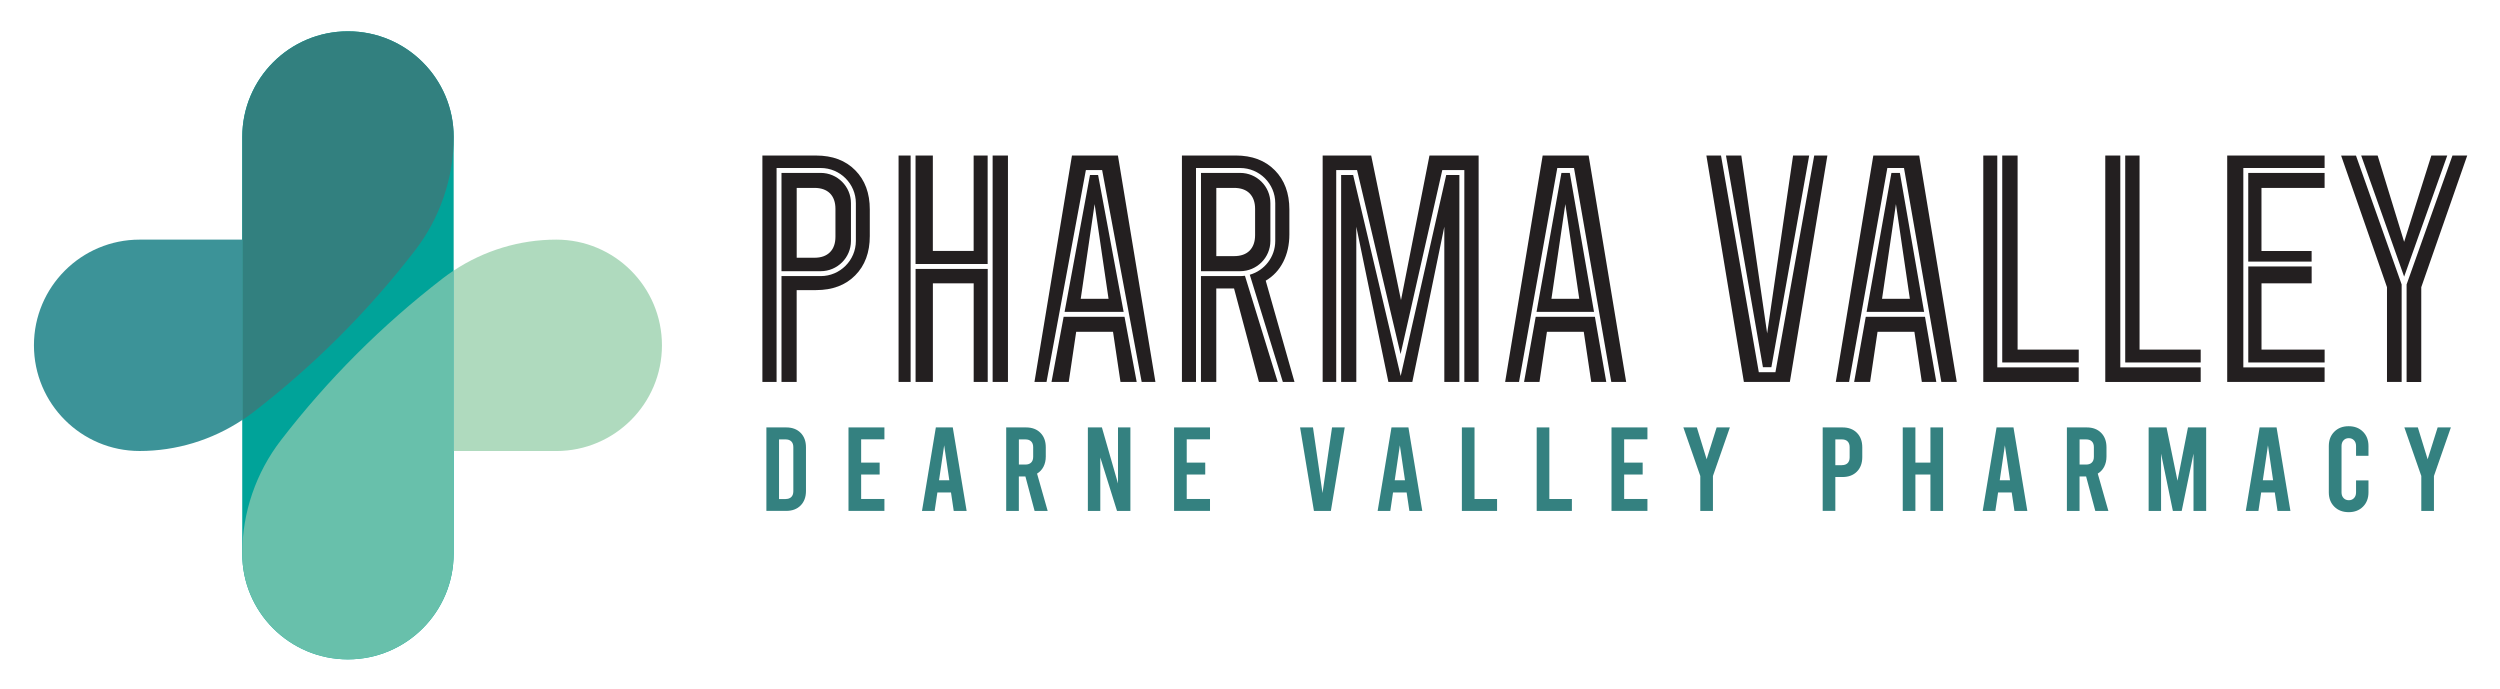 <?xml version="1.0" encoding="utf-8"?><svg version="1.1" xmlns="http://www.w3.org/2000/svg" xmlns:xlink="http://www.w3.org/1999/xlink" x="0px" y="0px" viewBox="0 0 682 188" style="enable-background:new 0 0 682 188;" xml:space="preserve">
	<g>
		<g style="fill:#231F20">
			<path class="st0" d="M223.89,47.17h-10.7v26.81h10.7c4.54,0,8.25-3.7,8.25-8.25V55.42C232.14,50.87,228.43,47.17,223.89,47.17z
				 M227.92,64.58c0,1.83-0.5,3.24-1.49,4.23c-1.01,1.01-2.42,1.51-4.23,1.51h-4.86V51.26h4.86c1.81,0,3.22,0.5,4.23,1.49
				c0.99,1.01,1.49,2.42,1.49,4.23V64.58z M223.89,47.17h-10.7v26.81h10.7c4.54,0,8.25-3.7,8.25-8.25V55.42
				C232.14,50.87,228.43,47.17,223.89,47.17z M227.92,64.58c0,1.83-0.5,3.24-1.49,4.23c-1.01,1.01-2.42,1.51-4.23,1.51h-4.86V51.26
				h4.86c1.81,0,3.22,0.5,4.23,1.49c0.99,1.01,1.49,2.42,1.49,4.23V64.58z M223.89,47.17h-10.7v26.81h10.7
				c4.54,0,8.25-3.7,8.25-8.25V55.42C232.14,50.87,228.43,47.17,223.89,47.17z M227.92,64.58c0,1.83-0.5,3.24-1.49,4.23
				c-1.01,1.01-2.42,1.51-4.23,1.51h-4.86V51.26h4.86c1.81,0,3.22,0.5,4.23,1.49c0.99,1.01,1.49,2.42,1.49,4.23V64.58z
				 M223.89,47.17h-10.7v26.81h10.7c4.54,0,8.25-3.7,8.25-8.25V55.42C232.14,50.87,228.43,47.17,223.89,47.17z M227.92,64.58
				c0,1.83-0.5,3.24-1.49,4.23c-1.01,1.01-2.42,1.51-4.23,1.51h-4.86V51.26h4.86c1.81,0,3.22,0.5,4.23,1.49
				c0.99,1.01,1.49,2.42,1.49,4.23V64.58z M223.89,47.17h-10.7v26.81h10.7c4.54,0,8.25-3.7,8.25-8.25V55.42
				C232.14,50.87,228.43,47.17,223.89,47.17z M227.92,64.58c0,1.83-0.5,3.24-1.49,4.23c-1.01,1.01-2.42,1.51-4.23,1.51h-4.86V51.26
				h4.86c1.81,0,3.22,0.5,4.23,1.49c0.99,1.01,1.49,2.42,1.49,4.23V64.58z M223.89,47.17h-10.7v26.81h10.7
				c4.54,0,8.25-3.7,8.25-8.25V55.42C232.14,50.87,228.43,47.17,223.89,47.17z M227.92,64.58c0,1.83-0.5,3.24-1.49,4.23
				c-1.01,1.01-2.42,1.51-4.23,1.51h-4.86V51.26h4.86c1.81,0,3.22,0.5,4.23,1.49c0.99,1.01,1.49,2.42,1.49,4.23V64.58z
				 M233.31,46.45c-2.65-2.69-6.21-4.02-10.68-4.02h-14.65v61.77h3.87V45.83h12.04c5.28,0,9.59,4.3,9.59,9.59v10.31
				c0,5.29-4.31,9.59-9.59,9.59h-10.7v28.88h4.14V79.14h5.29c4.47,0,8.04-1.34,10.68-4.02c2.65-2.67,3.98-6.25,3.98-10.72v-7.23
				C237.29,52.7,235.96,49.12,233.31,46.45z M232.14,65.73V55.42c0-4.56-3.71-8.25-8.25-8.25h-10.7v26.81h10.7
				C228.43,73.98,232.14,70.29,232.14,65.73z M217.33,70.31V51.26h4.86c1.81,0,3.22,0.5,4.23,1.49c0.99,1.01,1.49,2.42,1.49,4.23
				v7.59c0,1.83-0.5,3.24-1.49,4.23c-1.01,1.01-2.42,1.51-4.23,1.51H217.33z M223.89,47.17h-10.7v26.81h10.7
				c4.54,0,8.25-3.7,8.25-8.25V55.42C232.14,50.87,228.43,47.17,223.89,47.17z M227.92,64.58c0,1.83-0.5,3.24-1.49,4.23
				c-1.01,1.01-2.42,1.51-4.23,1.51h-4.86V51.26h4.86c1.81,0,3.22,0.5,4.23,1.49c0.99,1.01,1.49,2.42,1.49,4.23V64.58z
				 M223.89,47.17h-10.7v26.81h10.7c4.54,0,8.25-3.7,8.25-8.25V55.42C232.14,50.87,228.43,47.17,223.89,47.17z M227.92,64.58
				c0,1.83-0.5,3.24-1.49,4.23c-1.01,1.01-2.42,1.51-4.23,1.51h-4.86V51.26h4.86c1.81,0,3.22,0.5,4.23,1.49
				c0.99,1.01,1.49,2.42,1.49,4.23V64.58z M223.89,47.17h-10.7v26.81h10.7c4.54,0,8.25-3.7,8.25-8.25V55.42
				C232.14,50.87,228.43,47.17,223.89,47.17z M227.92,64.58c0,1.83-0.5,3.24-1.49,4.23c-1.01,1.01-2.42,1.51-4.23,1.51h-4.86V51.26
				h4.86c1.81,0,3.22,0.5,4.23,1.49c0.99,1.01,1.49,2.42,1.49,4.23V64.58z M223.89,47.17h-10.7v26.81h10.7
				c4.54,0,8.25-3.7,8.25-8.25V55.42C232.14,50.87,228.43,47.17,223.89,47.17z M227.92,64.58c0,1.83-0.5,3.24-1.49,4.23
				c-1.01,1.01-2.42,1.51-4.23,1.51h-4.86V51.26h4.86c1.81,0,3.22,0.5,4.23,1.49c0.99,1.01,1.49,2.42,1.49,4.23V64.58z
				 M223.89,47.17h-10.7v26.81h10.7c4.54,0,8.25-3.7,8.25-8.25V55.42C232.14,50.87,228.43,47.17,223.89,47.17z M227.92,64.58
				c0,1.83-0.5,3.24-1.49,4.23c-1.01,1.01-2.42,1.51-4.23,1.51h-4.86V51.26h4.86c1.81,0,3.22,0.5,4.23,1.49
				c0.99,1.01,1.49,2.42,1.49,4.23V64.58z"/>
			<path class="st0" d="M270.79,42.43v61.77h4.18V42.43H270.79z M249.77,73.36v30.84h4.72V77.29h11.13v26.91h3.83V73.36H249.77z
				 M265.61,42.43v26.03h-11.13V42.43h-4.72v29.59h19.67V42.43H265.61z M245.13,42.43v61.77h3.29V42.43H245.13z"/>
			<path class="st0" d="M299.55,47.74h-2.2l-6.93,37.34h16.11L299.55,47.74z M298.61,55.67l3.8,25.85h-7.59L298.61,55.67z
				 M306.77,86.42h-16.61l-3.31,17.78h4.7l2.03-13.68h10.05l2.04,13.68h4.42L306.77,86.42z M299.55,47.74h-2.2l-6.93,37.34h16.11
				L299.55,47.74z M298.61,55.67l3.8,25.85h-7.59L298.61,55.67z M299.55,47.74h-2.2l-6.93,37.34h16.11L299.55,47.74z M298.61,55.67
				l3.8,25.85h-7.59L298.61,55.67z M299.55,47.74h-2.2l-6.93,37.34h16.11L299.55,47.74z M298.61,55.67l3.8,25.85h-7.59L298.61,55.67
				z M299.55,47.74h-2.2l-6.93,37.34h16.11L299.55,47.74z M298.61,55.67l3.8,25.85h-7.59L298.61,55.67z M304.97,42.43h-12.54
				l-10.23,61.77h3.29l10.74-57.81h4.43l10.79,57.81h3.75L304.97,42.43z M297.35,47.74l-6.93,37.34h16.11l-6.97-37.34H297.35z
				 M294.82,81.52l3.79-25.85l3.8,25.85H294.82z M299.55,47.74h-2.2l-6.93,37.34h16.11L299.55,47.74z M298.61,55.67l3.8,25.85h-7.59
				L298.61,55.67z M299.55,47.74h-2.2l-6.93,37.34h16.11L299.55,47.74z M298.61,55.67l3.8,25.85h-7.59L298.61,55.67z M299.55,47.74
				h-2.2l-6.93,37.34h16.11L299.55,47.74z M298.61,55.67l3.8,25.85h-7.59L298.61,55.67z M299.55,47.74h-2.2l-6.93,37.34h16.11
				L299.55,47.74z M298.61,55.67l3.8,25.85h-7.59L298.61,55.67z"/>
			<path class="st0" d="M338.31,47.17h-10.68v26.81h10.68c4.55,0,8.25-3.7,8.25-8.25V55.42C346.56,50.87,342.86,47.17,338.31,47.17z
				 M342.39,64.13c0,1.83-0.51,3.24-1.5,4.25c-0.99,0.99-2.42,1.49-4.23,1.49h-4.85V51.26h4.85c1.81,0,3.24,0.5,4.23,1.49
				c0.99,1.01,1.5,2.42,1.5,4.23V64.13z M338.31,47.17h-10.68v26.81h10.68c4.55,0,8.25-3.7,8.25-8.25V55.42
				C346.56,50.87,342.86,47.17,338.31,47.17z M342.39,64.13c0,1.83-0.51,3.24-1.5,4.25c-0.99,0.99-2.42,1.49-4.23,1.49h-4.85V51.26
				h4.85c1.81,0,3.24,0.5,4.23,1.49c0.99,1.01,1.5,2.42,1.5,4.23V64.13z M338.31,47.17h-10.68v26.81h10.68
				c4.55,0,8.25-3.7,8.25-8.25V55.42C346.56,50.87,342.86,47.17,338.31,47.17z M342.39,64.13c0,1.83-0.51,3.24-1.5,4.25
				c-0.99,0.99-2.42,1.49-4.23,1.49h-4.85V51.26h4.85c1.81,0,3.24,0.5,4.23,1.49c0.99,1.01,1.5,2.42,1.5,4.23V64.13z M338.31,47.17
				h-10.68v26.81h10.68c4.55,0,8.25-3.7,8.25-8.25V55.42C346.56,50.87,342.86,47.17,338.31,47.17z M342.39,64.13
				c0,1.83-0.51,3.24-1.5,4.25c-0.99,0.99-2.42,1.49-4.23,1.49h-4.85V51.26h4.85c1.81,0,3.24,0.5,4.23,1.49
				c0.99,1.01,1.5,2.42,1.5,4.23V64.13z M345.29,76.57c2.07-1.22,3.66-2.93,4.77-5.11c1.11-2.18,1.68-4.69,1.68-7.51v-6.79
				c0-4.47-1.33-8.05-3.98-10.72c-2.65-2.69-6.21-4.02-10.67-4.02h-14.66v61.77h3.84V45.83h12.03c5.29,0,9.59,4.3,9.59,9.59v10.31
				c0,4.38-2.94,8.08-6.95,9.22l9.02,29.25h3.18L345.29,76.57z M346.56,65.73V55.42c0-4.56-3.7-8.25-8.25-8.25h-10.68v26.81h10.68
				C342.86,73.98,346.56,70.29,346.56,65.73z M342.39,64.13c0,1.83-0.51,3.24-1.5,4.25c-0.99,0.99-2.42,1.49-4.23,1.49h-4.85V51.26
				h4.85c1.81,0,3.24,0.5,4.23,1.49c0.99,1.01,1.5,2.42,1.5,4.23V64.13z M338.31,47.17h-10.68v26.81h10.68
				c4.55,0,8.25-3.7,8.25-8.25V55.42C346.56,50.87,342.86,47.17,338.31,47.17z M342.39,64.13c0,1.83-0.51,3.24-1.5,4.25
				c-0.99,0.99-2.42,1.49-4.23,1.49h-4.85V51.26h4.85c1.81,0,3.24,0.5,4.23,1.49c0.99,1.01,1.5,2.42,1.5,4.23V64.13z M338.31,47.17
				h-10.68v26.81h10.68c4.55,0,8.25-3.7,8.25-8.25V55.42C346.56,50.87,342.86,47.17,338.31,47.17z M342.39,64.13
				c0,1.83-0.51,3.24-1.5,4.25c-0.99,0.99-2.42,1.49-4.23,1.49h-4.85V51.26h4.85c1.81,0,3.24,0.5,4.23,1.49
				c0.99,1.01,1.5,2.42,1.5,4.23V64.13z M338.31,47.17h-10.68v26.81h10.68c4.55,0,8.25-3.7,8.25-8.25V55.42
				C346.56,50.87,342.86,47.17,338.31,47.17z M342.39,64.13c0,1.83-0.51,3.24-1.5,4.25c-0.99,0.99-2.42,1.49-4.23,1.49h-4.85V51.26
				h4.85c1.81,0,3.24,0.5,4.23,1.49c0.99,1.01,1.5,2.42,1.5,4.23V64.13z M339.62,75.23c-0.43,0.05-0.86,0.09-1.32,0.09h-10.68v28.88
				h4.18V78.7h4.85l6.79,25.5h5.12L339.62,75.23z M338.31,47.17h-10.68v26.81h10.68c4.55,0,8.25-3.7,8.25-8.25V55.42
				C346.56,50.87,342.86,47.17,338.31,47.17z M342.39,64.13c0,1.83-0.51,3.24-1.5,4.25c-0.99,0.99-2.42,1.49-4.23,1.49h-4.85V51.26
				h4.85c1.81,0,3.24,0.5,4.23,1.49c0.99,1.01,1.5,2.42,1.5,4.23V64.13z"/>
			<path class="st0" d="M394.53,47.74l-12.42,54.84l-12.97-54.84h-3.28v56.46h4.14V61.85l8.75,42.35h6.53l8.73-42.35v42.35h4.11
				V47.74H394.53z M389.96,42.43l-7.77,39.45l-8.13-39.45h-13.24v61.77h3.7V46.39h5.68l11.88,50.21l11.38-50.21h6.01v57.81h3.9
				V42.43H389.96z"/>
			<path class="st0" d="M428.24,47.17h-2.28l-6.79,37.91h15.68L428.24,47.17z M427.02,55.67l3.8,25.85h-7.59L427.02,55.67z
				 M428.24,47.17h-2.28l-6.79,37.91h15.68L428.24,47.17z M427.02,55.67l3.8,25.85h-7.59L427.02,55.67z M428.24,47.17h-2.28
				l-6.79,37.91h15.68L428.24,47.17z M427.02,55.67l3.8,25.85h-7.59L427.02,55.67z M433.38,42.43h-12.54L410.6,104.2h3.79
				l10.44-58.37h4.56l10.17,58.37h4.06L433.38,42.43z M425.96,47.17l-6.79,37.91h15.68l-6.61-37.91H425.96z M423.23,81.52
				l3.79-25.85l3.8,25.85H423.23z M428.24,47.17h-2.28l-6.79,37.91h15.68L428.24,47.17z M427.02,55.67l3.8,25.85h-7.59L427.02,55.67
				z M428.24,47.17h-2.28l-6.79,37.91h15.68L428.24,47.17z M427.02,55.67l3.8,25.85h-7.59L427.02,55.67z M435.09,86.42h-16.15
				l-3.18,17.78h4.21l2.03-13.68h10.05l2.04,13.68h4.1L435.09,86.42z M428.24,47.17h-2.28l-6.79,37.91h15.68L428.24,47.17z
				 M427.02,55.67l3.8,25.85h-7.59L427.02,55.67z"/>
			<path class="st0" d="M489.15,42.43l-7.07,48.53l-7.05-48.53h-4.18l10.08,57.75h2.3l10.32-57.75H489.15z M494.92,42.43
				l-10.58,59.1h-4.54l-10.31-59.1h-3.99l10.23,61.77h12.54l10.24-61.77H494.92z"/>
			<path class="st0" d="M518.28,47.17h-2.3l-6.77,37.91h15.68L518.28,47.17z M517.21,55.67l3.8,25.85h-7.59L517.21,55.67z
				 M518.28,47.17h-2.3l-6.77,37.91h15.68L518.28,47.17z M517.21,55.67l3.8,25.85h-7.59L517.21,55.67z M523.56,42.43h-12.52
				L500.8,104.2h3.63l10.44-58.37h4.54l10.19,58.37h4.21L523.56,42.43z M515.99,47.17l-6.77,37.91h15.68l-6.61-37.91H515.99z
				 M513.42,81.52l3.79-25.85l3.8,25.85H513.42z M518.28,47.17h-2.3l-6.77,37.91h15.68L518.28,47.17z M517.21,55.67l3.8,25.85h-7.59
				L517.21,55.67z M525.14,86.42h-16.16l-3.17,17.78h4.35l2.03-13.68h10.06l2.03,13.68h3.95L525.14,86.42z M518.28,47.17h-2.3
				l-6.77,37.91h15.68L518.28,47.17z M517.21,55.67l3.8,25.85h-7.59L517.21,55.67z"/>
			<path class="st0" d="M550.4,95.37V42.43h-4.19v56.45h20.87v-3.51H550.4z M544.86,100.22V42.43h-3.82v61.77h26.03v-3.98H544.86z"
				/>
			<path class="st0" d="M578.42,100.22V42.43h-4.1v61.77h26.03v-3.98H578.42z M583.67,95.37V42.43h-3.91v56.45h20.59v-3.51H583.67z"
				/>
			<path class="st0" d="M634.15,51.26v-4.08h-20.83v24.19h17.29v-2.9h-13.68v-17.2H634.15z M616.94,95.37V77.29h13.68V72.7h-17.29
				v26.18h20.83v-3.51H616.94z M634.15,45.83v-3.4h-26.57v61.77h26.57v-3.98h-22.17V45.83H634.15z"/>
			<path class="st0" d="M669.03,42.43L656.52,77.6v26.61h4V78.35l12.54-35.92H669.03z M663.27,42.43l-7.42,23.55l-7.23-23.55h-4.49
				l11.72,33.04l11.76-33.04H663.27z M638.65,42.43l12.52,35.92v25.85h4V77.6l-12.46-35.16H638.65z"/>
		</g>
		<g style="fill:#348180">
			<path class="st1" d="M209.07,116.6h5.4c1.65,0,2.96,0.49,3.94,1.48c0.98,0.99,1.46,2.31,1.46,3.95v11.91
				c0,1.65-0.49,2.97-1.46,3.95c-0.98,0.99-2.29,1.48-3.94,1.48h-5.4V116.6z M214.31,136.13c0.67,0,1.19-0.18,1.56-0.55
				c0.37-0.37,0.55-0.89,0.55-1.56v-12.04c0-0.67-0.18-1.19-0.55-1.56c-0.37-0.37-0.89-0.55-1.56-0.55h-1.79v16.27H214.31z"/>
			<path class="st1" d="M231.47,116.6h9.8v3.25h-6.35v6.35h5.05v3.25h-5.05v6.67h6.35v3.25h-9.8V116.6z"/>
			<path class="st1" d="M259.43,134.34h-3.71l-0.75,5.04h-3.45l3.78-22.78h4.62l3.78,22.78h-3.52L259.43,134.34z M258.97,131.02
				l-1.4-9.54l-1.4,9.54H258.97z"/>
			<path class="st1" d="M282.24,139.39l-2.51-9.41h-1.79v9.41h-3.45V116.6h5.4c1.65,0,2.96,0.49,3.94,1.48
				c0.98,0.99,1.46,2.31,1.46,3.95v2.51c0,1.04-0.21,1.96-0.62,2.77c-0.41,0.8-1,1.43-1.76,1.89l2.9,10.19H282.24z M277.95,126.73
				h1.79c0.67,0,1.19-0.18,1.56-0.55c0.37-0.37,0.55-0.89,0.55-1.56v-2.64c0-0.67-0.18-1.19-0.55-1.56
				c-0.37-0.37-0.89-0.55-1.56-0.55h-1.79V126.73z"/>
			<path class="st1" d="M296.79,116.6h3.81l4.39,15.3v-15.3h3.38v22.78h-3.65l-4.56-14.58v14.58h-3.39V116.6z"/>
			<path class="st1" d="M320.29,116.6h9.8v3.25h-6.35v6.35h5.05v3.25h-5.05v6.67h6.35v3.25h-9.8V116.6z"/>
			<path class="st1" d="M366.84,116.6l-3.78,22.78h-4.62l-3.78-22.78h3.52l2.6,17.9l2.6-17.9H366.84z"/>
			<path class="st1" d="M383.73,134.34h-3.71l-0.75,5.04h-3.45l3.78-22.78h4.62l3.78,22.78h-3.52L383.73,134.34z M383.28,131.02
				l-1.4-9.54l-1.4,9.54H383.28z"/>
			<path class="st1" d="M398.8,116.6h3.45v19.53h6.15v3.25h-9.6V116.6z"/>
			<path class="st1" d="M419.21,116.6h3.45v19.53h6.15v3.25h-9.6V116.6z"/>
			<path class="st1" d="M439.62,116.6h9.8v3.25h-6.35v6.35h5.05v3.25h-5.05v6.67h6.35v3.25h-9.8V116.6z"/>
			<path class="st1" d="M471.91,116.6l-4.62,13.25v9.54h-3.45v-9.54l-4.62-13.25h3.68l2.67,8.69l2.73-8.69H471.91z"/>
			<path class="st1" d="M497.23,116.6h5.4c1.65,0,2.96,0.49,3.94,1.48c0.98,0.99,1.46,2.31,1.46,3.95v2.67
				c0,1.65-0.49,2.97-1.46,3.95c-0.98,0.99-2.29,1.48-3.94,1.48h-1.95v9.24h-3.45V116.6z M502.47,126.89c0.67,0,1.19-0.18,1.56-0.55
				c0.37-0.37,0.55-0.89,0.55-1.56v-2.8c0-0.67-0.18-1.19-0.55-1.56c-0.37-0.37-0.89-0.55-1.56-0.55h-1.79v7.03H502.47z"/>
			<path class="st1" d="M519.07,139.39V116.6h3.45v9.6h4.1v-9.6h3.45v22.78h-3.45v-9.93h-4.1v9.93H519.07z"/>
			<path class="st1" d="M548.79,134.34h-3.71l-0.75,5.04h-3.45l3.78-22.78h4.62l3.78,22.78h-3.52L548.79,134.34z M548.33,131.02
				l-1.4-9.54l-1.4,9.54H548.33z"/>
			<path class="st1" d="M571.6,139.39l-2.51-9.41h-1.79v9.41h-3.45V116.6h5.4c1.65,0,2.96,0.49,3.94,1.48
				c0.98,0.99,1.46,2.31,1.46,3.95v2.51c0,1.04-0.21,1.96-0.62,2.77c-0.41,0.8-1,1.43-1.76,1.89l2.9,10.19H571.6z M567.31,126.73
				h1.79c0.67,0,1.19-0.18,1.56-0.55c0.37-0.37,0.55-0.89,0.55-1.56v-2.64c0-0.67-0.18-1.19-0.55-1.56
				c-0.37-0.37-0.89-0.55-1.56-0.55h-1.79V126.73z"/>
			<path class="st1" d="M601.84,116.6v22.78h-3.45v-15.62l-3.22,15.62h-2.41l-3.22-15.62v15.62h-3.39V116.6h4.88l2.99,14.55
				l2.86-14.55H601.84z"/>
			<path class="st1" d="M620.56,134.34h-3.71l-0.75,5.04h-3.45l3.78-22.78h4.62l3.78,22.78h-3.52L620.56,134.34z M620.1,131.02
				l-1.4-9.54l-1.4,9.54H620.1z"/>
			<path class="st1" d="M636.8,138.22c-1-1-1.5-2.3-1.5-3.91v-12.63c0-1.61,0.5-2.91,1.5-3.91c1-1,2.3-1.5,3.91-1.5
				c1.61,0,2.91,0.5,3.91,1.5c1,1,1.5,2.3,1.5,3.91v2.67h-3.39v-2.67c0-0.65-0.18-1.17-0.55-1.56c-0.37-0.39-0.85-0.59-1.43-0.59
				c-0.59,0-1.06,0.19-1.43,0.59c-0.37,0.39-0.55,0.91-0.55,1.56v12.63c0,0.65,0.18,1.17,0.55,1.56c0.37,0.39,0.85,0.59,1.43,0.59
				c0.59,0,1.06-0.19,1.43-0.59c0.37-0.39,0.55-0.91,0.55-1.56v-3.25h3.39v3.25c0,1.61-0.5,2.91-1.5,3.91c-1,1-2.3,1.5-3.91,1.5
				C639.1,139.71,637.8,139.22,636.8,138.22z"/>
			<path class="st1" d="M668.6,116.6l-4.62,13.25v9.54h-3.45v-9.54l-4.62-13.25h3.68l2.67,8.69l2.73-8.69H668.6z"/>
		</g>
		<g>
			<path class="st2" fill="#00A399" d="M94.92,8.54c-15.93,0-28.84,12.91-28.84,28.84v113.65c0,15.93,12.91,28.84,28.84,28.84
				c15.93,0,28.84-12.91,28.84-28.84V37.38C123.76,21.45,110.85,8.54,94.92,8.54"/>
		</g>
		<g>
			<path class="st3" fill="#AFDABE" d="M151.75,65.37L151.75,65.37c-9.98,0-19.71,2.97-27.99,8.45v49.22h27.99c15.92,0,28.83-12.91,28.83-28.83
				C180.58,78.28,167.67,65.37,151.75,65.37"/>
		</g>
		<g>
			<path class="st4" fill="#68C0AB" d="M120.75,75.97c-16.59,12.8-31.28,27.49-44.08,44.08c-6.85,8.88-10.59,19.78-10.59,31
				c0,15.92,12.91,28.83,28.83,28.83h0.01c15.92,0,28.83-12.91,28.83-28.83v-28V73.82C122.74,74.5,121.73,75.21,120.75,75.97"/>
		</g>
		<g>
			<path class="st5" fill="#32807F" d="M69.1,112.45c16.59-12.8,31.28-27.49,44.08-44.08c6.85-8.88,10.59-19.78,10.59-31
				c0-15.92-12.91-28.83-28.83-28.83h-0.01c-15.92,0-28.83,12.91-28.83,28.83v28v49.22C67.11,113.92,68.12,113.21,69.1,112.45"/>
		</g>
		<g>
			<path class="st6" fill="#3C9398" d="M66.08,65.37H38.09c-15.92,0-28.83,12.91-28.83,28.83v0c0,15.92,12.91,28.83,28.83,28.83h0
				c9.98,0,19.7-2.97,27.99-8.45V65.37z"/>
		</g>
	</g>
</svg>
